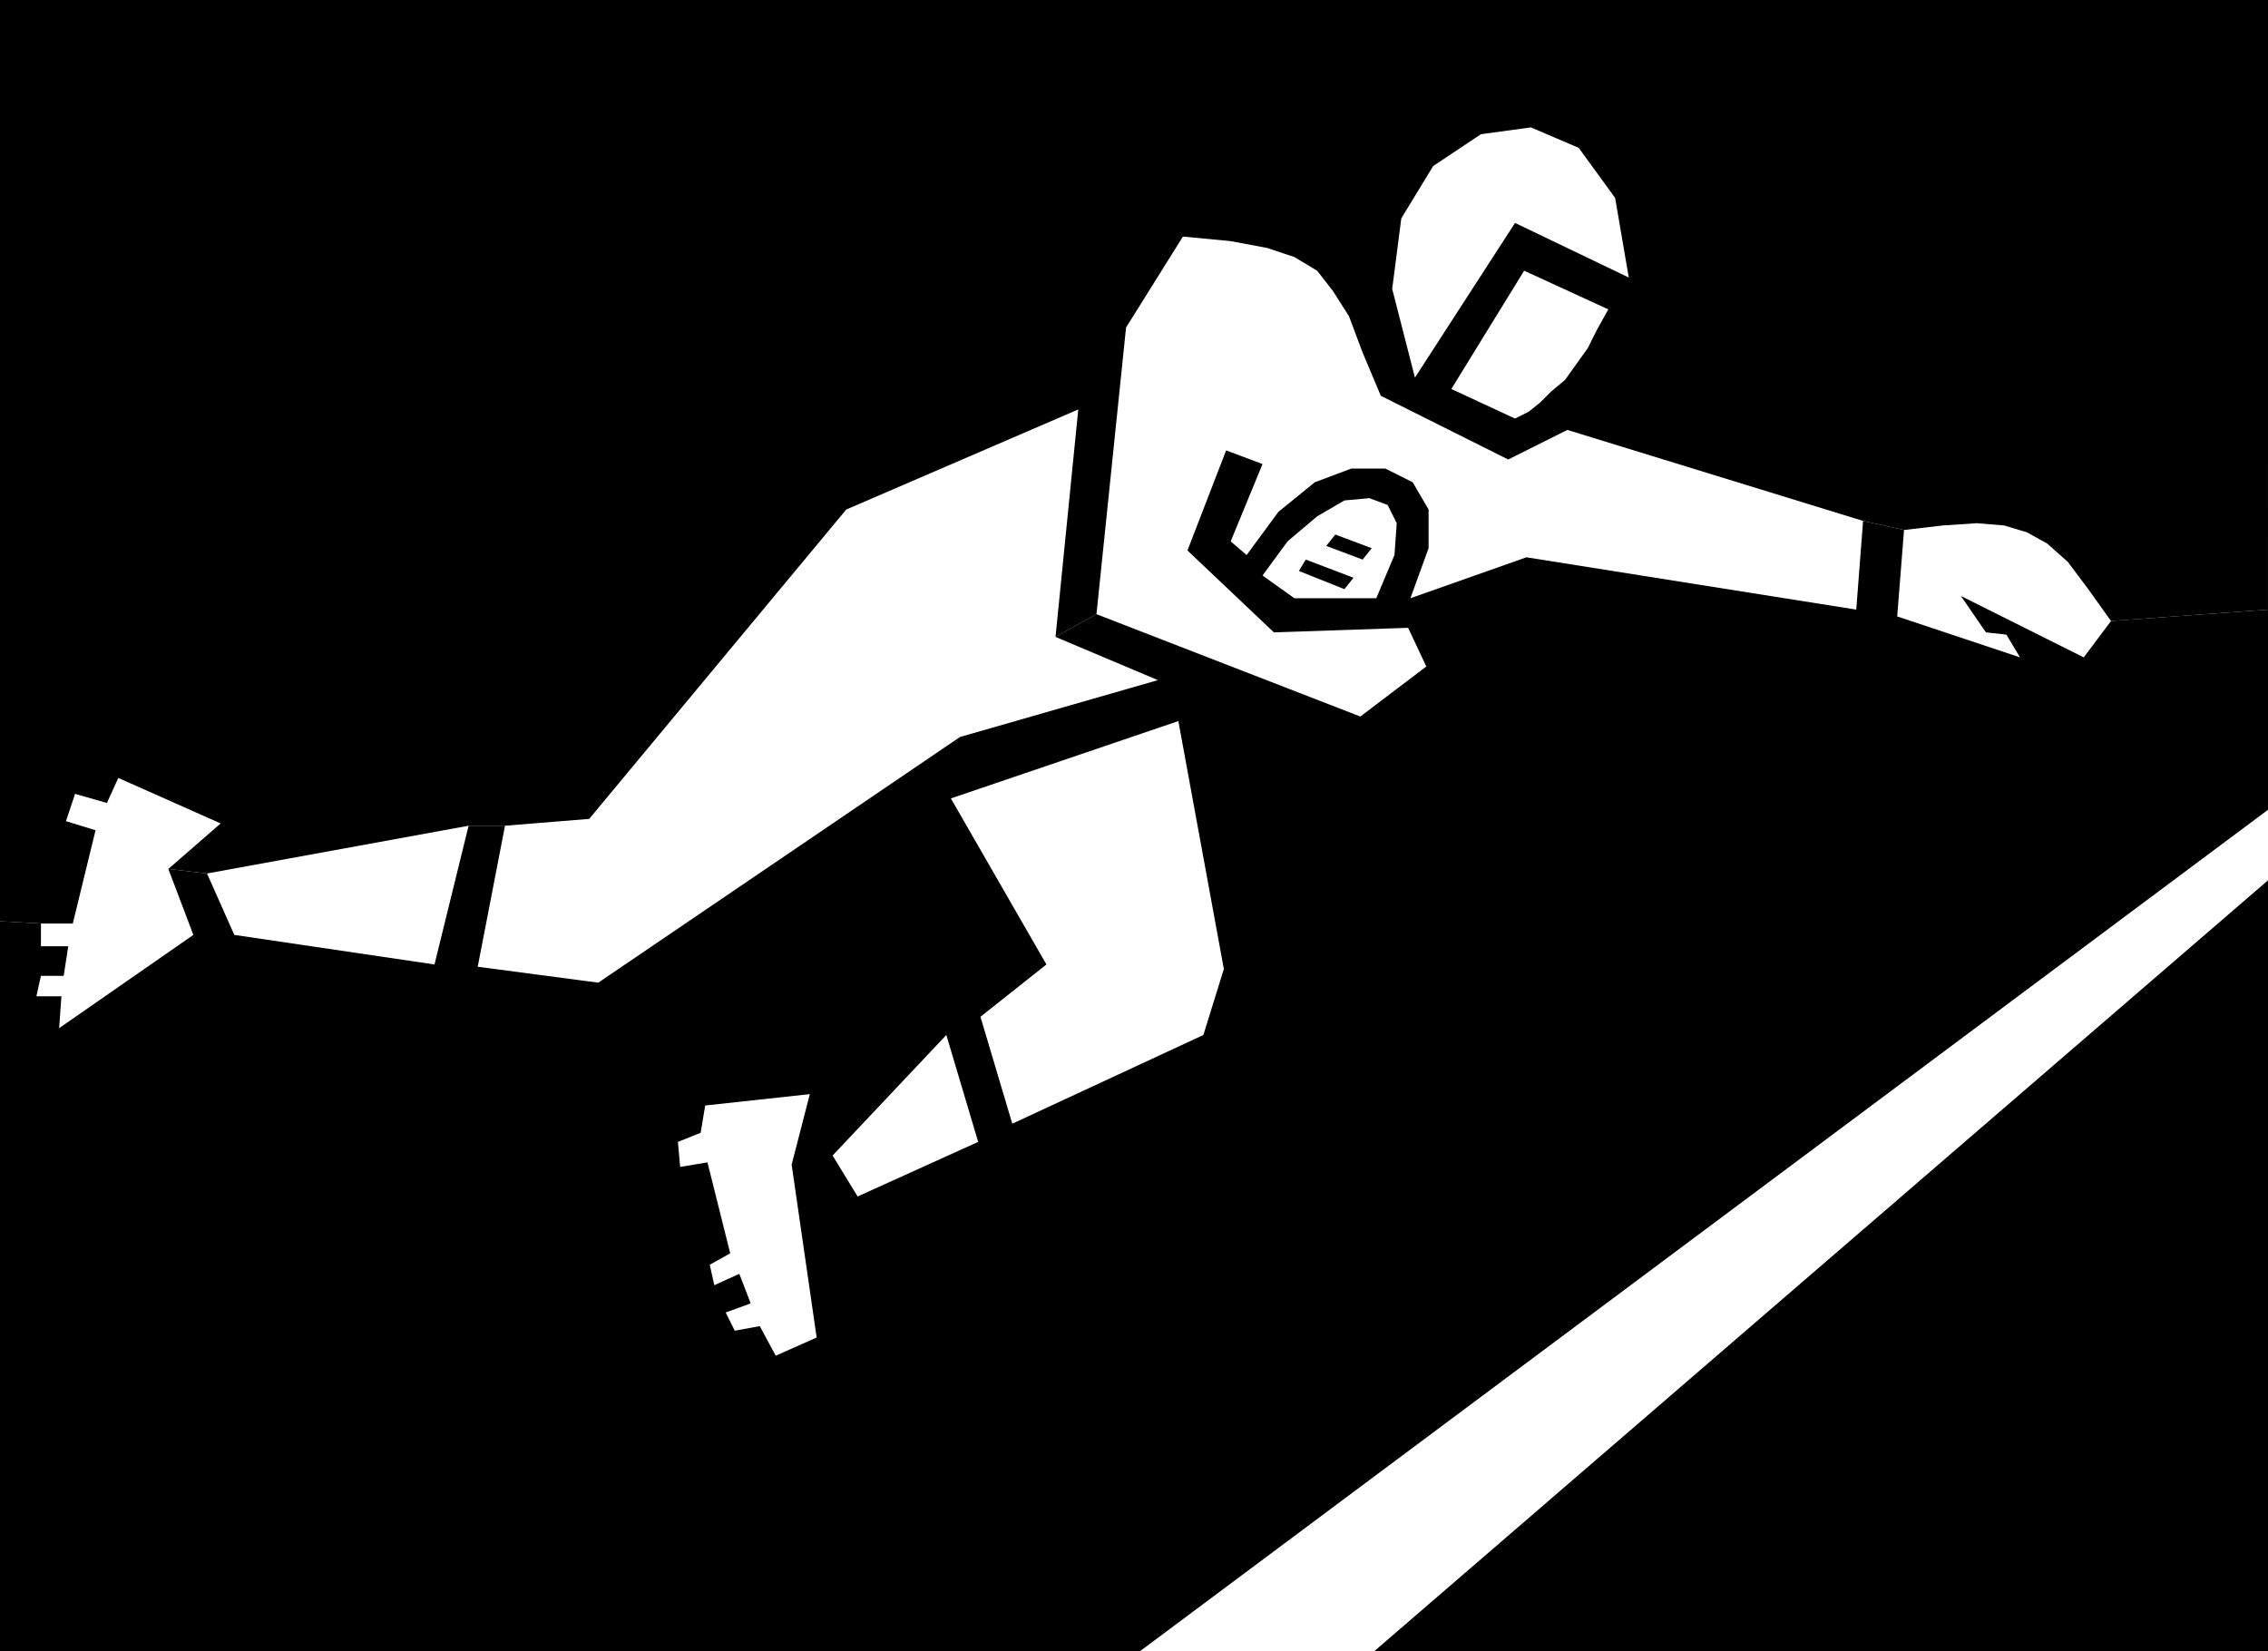 <svg xmlns="http://www.w3.org/2000/svg" width="95.712" height="69.696" fill-rule="evenodd" stroke-linecap="round" preserveAspectRatio="none" viewBox="0 0 997 726"><style>.pen1{stroke:none}.brush2{fill:#000}</style><path d="m574 246 21 8-4 5-20-8 3-5zm13-11 16 6-4 5-16-6 4-5z" class="pen1 brush2"/><path d="M18 406h14l10-41-13-4 4-12 14 4 5-11 45 20-23 20 17 2 115-21h16l37-3 113-136 102-44-10 100 18-10 13-126 25-40 21 2 16 3 12 4 10 6 7 9 7 11 6 16 8 19 56 28 26-13-23-5-28-13 32-52 37 17 9-14-50-24-44 68-10-39 4-31 14-23 21-14 22-3 21 9 16 22 6 35-9 14-5 9-4 8-5 7-5 7-6 5-5 5-5 4-6 3 23 5 130 40 18 4 17-2 15-1 12 1 10 3 9 5 9 8 9 12 10 14 69-5V0H0v405l18 1z" class="pen1 brush2"/><path d="m366 508 50-53 14 47 15-8-14-47 29-23-42-73 100-34-9-18-87 25-159 108-53-7 12-62h-16l-15 61-88-13-12-27-17-2 11 29-59 41 1-14H16l2-9h10l2-13H18v-10l-18-1v321h501l496-370v-88l-69 5-12 16-54-27 11 16 9 1 6 10-54-18 3-38-18-4-3 39-145-23-51 18h-51l-14-10 11-15 13-11 12-7 11-1 8 3 4 8-1 14-8 19h15l8-22v-17l-7-12-12-6h-15l-16 6-16 13-14 19-7-6 14-34-16-6-17 44 38 36 59-2 8 17-29 22-116-45-18 10 45 19 9 18 20 109-9 29-84 39-15 8-53 24-11-18-18 4 11 76-18 8-7-13-11 2-4-8 11-4-5-13-11 5-2-9 9-5-10-40-12 2-1-11 10-4 2-12 46-5-8 31 18-4zm631-121v339H604l393-339z" class="pen1 brush2"/></svg>
